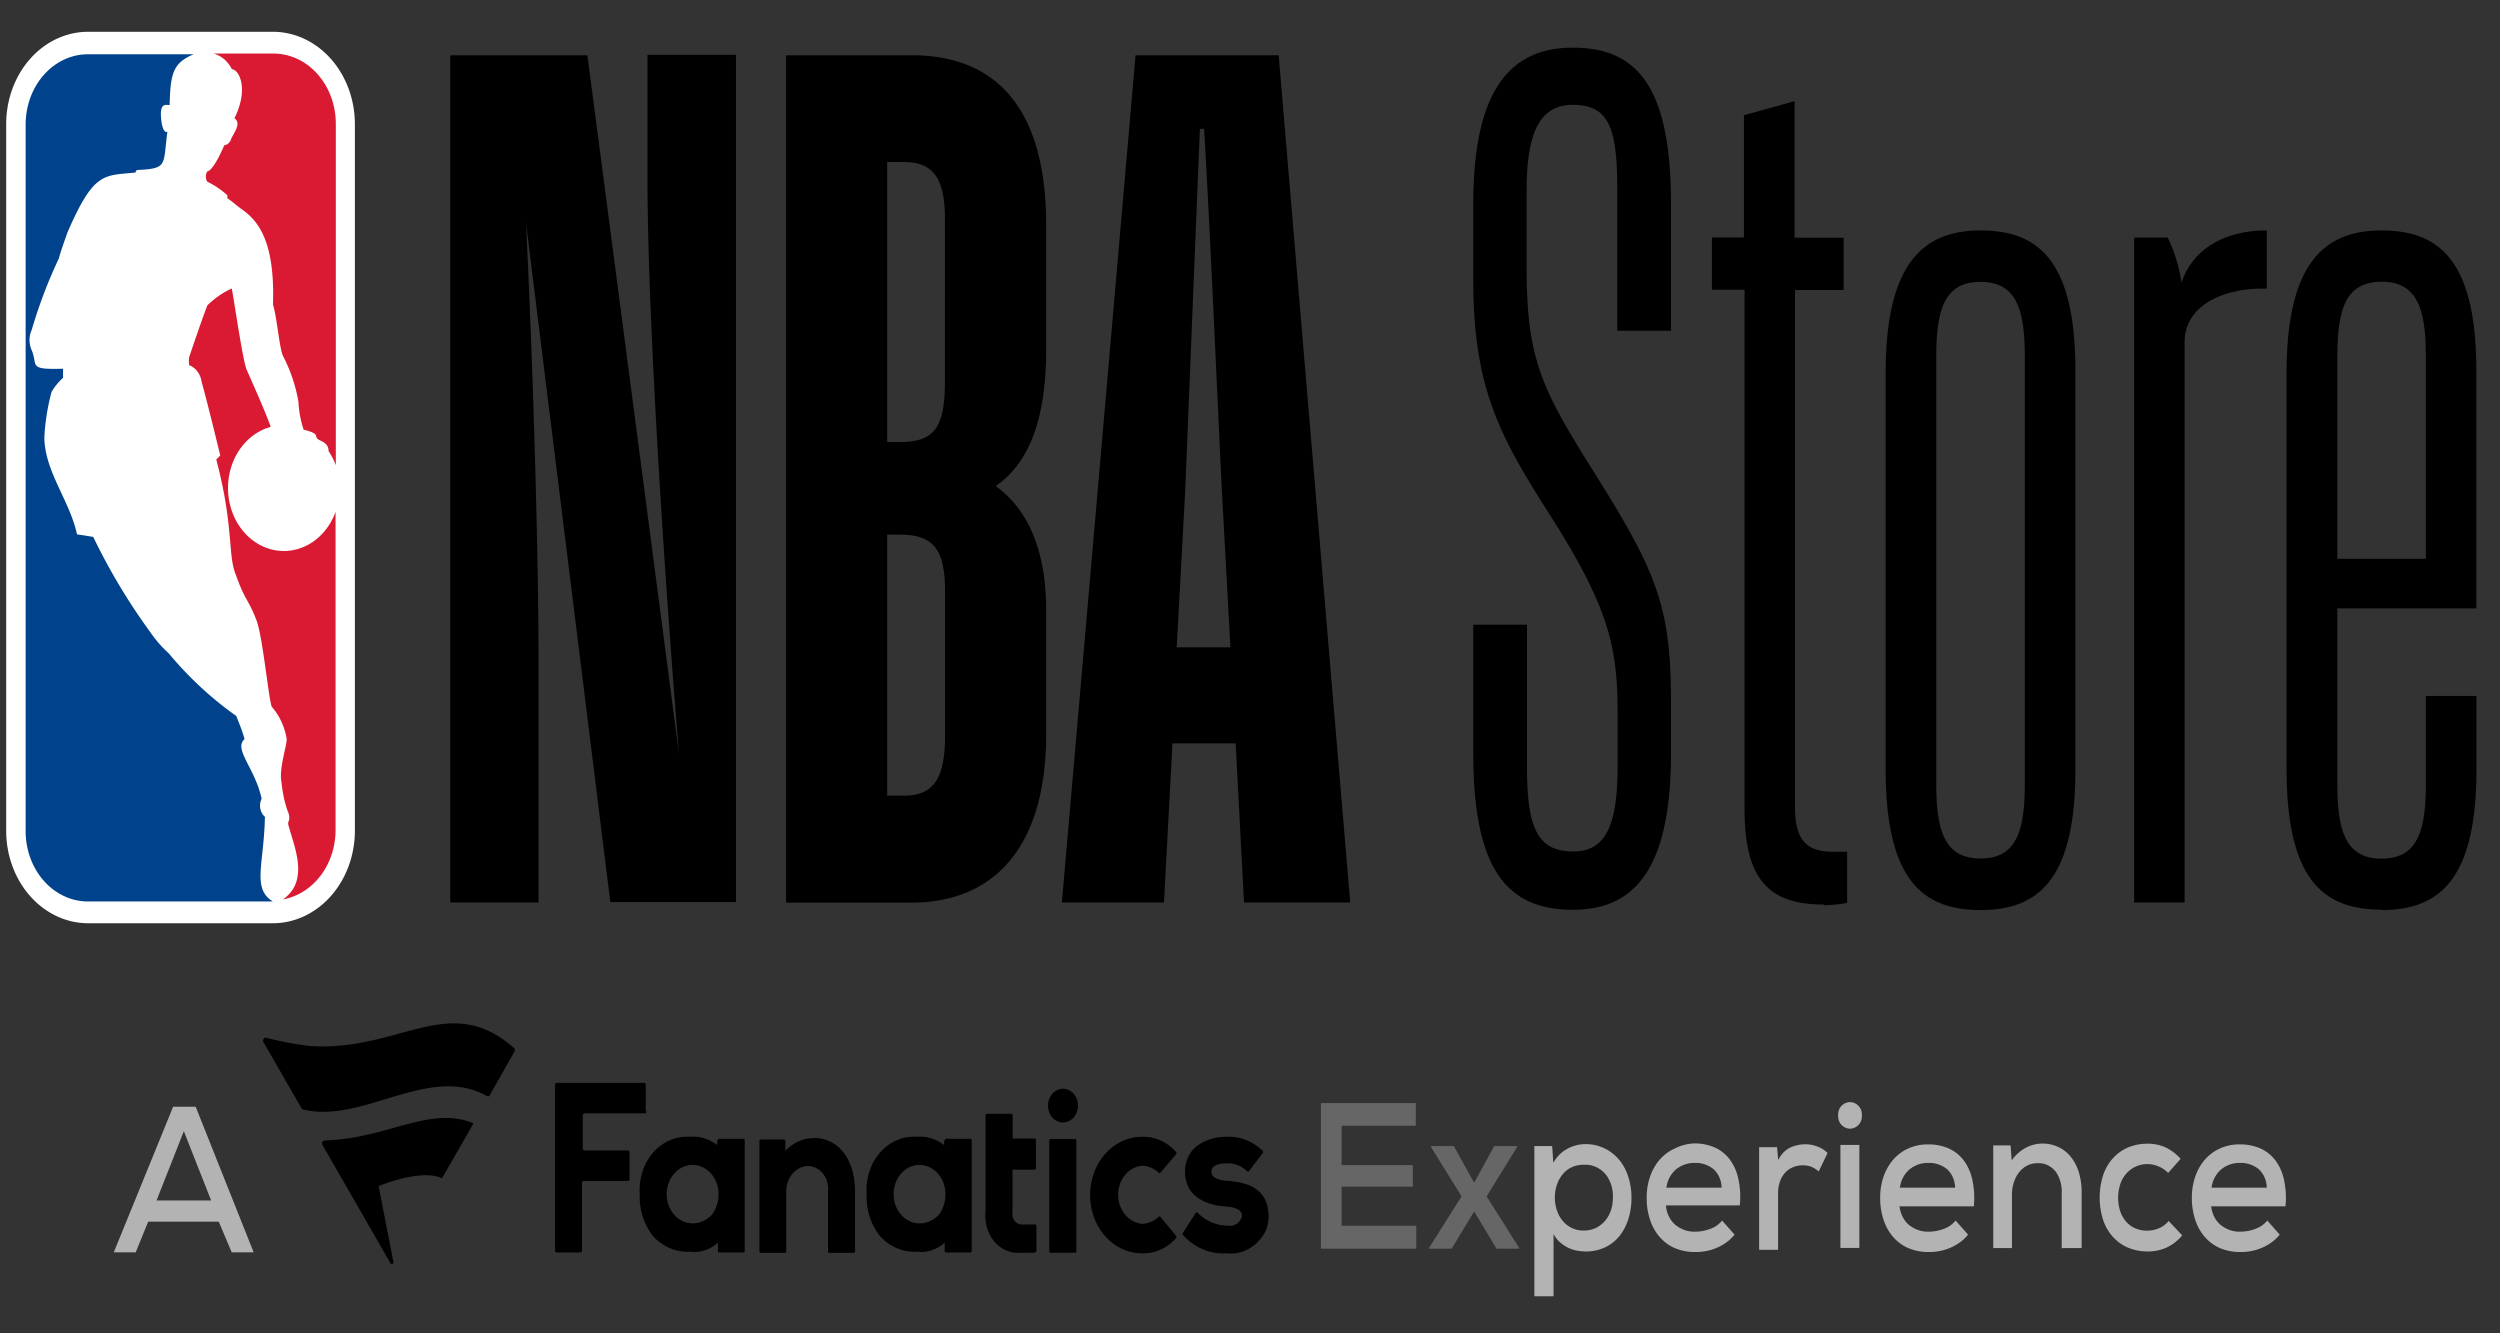 <svg xmlns:inkscape="http://www.inkscape.org/namespaces/inkscape" xmlns:sodipodi="http://sodipodi.sourceforge.net/DTD/sodipodi-0.dtd" xmlns="http://www.w3.org/2000/svg" xmlns:svg="http://www.w3.org/2000/svg" viewBox="0 0 150 80" id="svg18" sodipodi:docname="c46.svg" width="150" height="80" inkscape:version="1.2.2 (732a01da63, 2022-12-09)"><rect x="0" y="0" width="150" height="80" fill="#333333" stroke="none"/><defs id="defs4"><style id="style2">.a{fill:#fff}.c{fill:#d91a32}</style></defs><g id="g356" transform="matrix(0.748,0,0,0.843,0.379,1.907)"><path class="a" d="M 21.38,0 H 6.56 a 6.57,6.57 0 0 0 -6.57,6.57 v 50.3 a 6.58,6.58 0 0 0 6.57,6.58 h 14.82 a 6.59,6.59 0 0 0 6.58,-6.58 V 6.57 A 6.58,6.58 0 0 0 21.39,0" id="path6"></path><path d="m 20.78,55.9 a 1,1 0 0 1 -0.3,-1.31 C 19.95,52.39 18.2,51.06 19.11,50.34 18.89,49.61 18.43,48.7 18.45,48.7 A 27.28,27.28 0 0 1 13.02,44.23 8.59,8.59 0 0 1 11.58,42.77 42.9,42.9 0 0 1 6.97,35.95 L 5.67,35.77 C 5.08,33.35 3.1,31.33 3.05,28.9 a 13.68,13.68 0 0 1 0.58,-3.27 4.39,4.39 0 0 1 0.92,-1 v -0.65 c -2.84,0.08 -2,-0.21 -2.51,-1.31 a 1.58,1.58 0 0 1 0,-1.46 32.35,32.35 0 0 1 2.17,-5.07 c 0.16,-0.55 0.71,-1.89 0.71,-1.89 2.11,-4.31 2.9,-4 5.42,-4.23 l 0.12,-0.18 c 2.52,-0.11 2.1,-0.3 2.46,-2.73 -0.37,0.16 -0.48,-0.76 -0.48,-0.76 -0.2,-1.38 0.38,-1.12 0.66,-1.14 0.06,-2.27 0.29,-3 1.93,-3.61 H 6.55 a 5,5 0 0 0 -5,5 v 50.3 a 5,5 0 0 0 5,5 h 14.83 c -1.7,-0.92 -0.7,-2.67 -0.64,-6" fill="#00428b" id="path8"></path><path class="c" d="m 17.73,11.63 v 0.22 c 0.45,0.26 0.68,0.48 1.14,0.77 1.21,0.76 2.7,2.12 2.52,6.79 0.34,1 0.49,3 0.8,3.66 a 10.32,10.32 0 0 1 1.24,3.25 6.7,6.7 0 0 0 0.42,2 c 1.25,0.28 0.89,0.41 1.08,0.62 0.19,0.21 0.92,0.24 0.92,0.91 a 4.42,4.42 0 0 1 0.58,1 V 6.55 a 5,5 0 0 0 -5,-5 h -4.8 a 2.29,2.29 0 0 1 1.46,1.11 c 0.62,0.05 1.36,1.44 0.21,3.49 0.51,0.34 0.11,0.85 -0.25,1.43 a 0.67,0.67 0 0 1 -0.57,0.5 c -0.44,0.92 -1,1.81 -1.36,1.86 a 0.64,0.64 0 0 0 0,0.73 6.81,6.81 0 0 1 1.65,1 m 8.66,22.45 a 4.48,4.48 0 1 1 -5.22,-6 c -0.52,-1.29 -1.6,-3.38 -1.93,-4.07 -0.33,-0.69 -1,-4.94 -1.2,-5.78 a 7.12,7.12 0 0 0 -1.93,1.18 c -0.11,0.11 -1.42,3.53 -1.48,3.71 -0.06,0.18 0,0.57 0,0.57 a 1.5,1.5 0 0 1 1,1.2 c 0.37,1.12 1.49,5.22 1.49,5.22 a 2.72,2.72 0 0 1 -0.32,0.29 c 1.41,4.73 0.92,6.77 1.55,8.16 0.8,2 1,1.7 1.7,3.34 0.49,1.2 1,5.91 1.22,6.12 a 4.39,4.39 0 0 1 1.18,2.27 c 0,0.55 -0.65,2.17 -0.41,3.12 a 7.86,7.86 0 0 0 0.48,2 1,1 0 0 1 0.12,0.68 0.39,0.39 0 0 0 -0.07,0.27 c 0.42,1.49 1.78,4 -0.42,5.35 v 0 a 5,5 0 0 0 4.22,-5 V 34.12 Z" id="path10"></path><path class="a" d="m 42.71,61.97 h -7.1 V 1.67 h 11 l 7.35,49.75 C 52.86,39.6 51.43,20.51 51.43,10.42 V 1.64 h 7.1 v 60.3 H 48.45 L 41.69,13.63 c 0.59,10.81 1,23.73 1,31 V 61.94 Z M 70.66,35.79 v 18.58 h 1.35 c 2.53,0 3.29,-1.44 3.29,-4.31 V 39.84 c 0,-3 -0.93,-4.05 -3.63,-4.05 h -1 z m 0,-26.52 V 29.2 h 1 c 2.87,0 3.63,-1.1 3.63,-4.39 V 13.32 C 75.29,10.53 74.44,9.27 72,9.27 h -1.35 z m -8.11,52.7 V 1.67 H 72.6 c 6.67,0 10.81,3.63 10.81,12.08 v 8.87 c 0,5.49 -1.69,8.28 -4.05,9.71 2.36,1.52 4.05,4.22 4.05,8.87 v 8.78 c 0,8.28 -4.39,12 -10.81,12 H 62.55 Z M 93.88,43.81 h 4.31 L 97.51,32.75 C 97.26,28.36 96.58,14.42 96.08,6.91 h -0.34 l -1.18,25.84 z m 4.73,6.84 h -5.07 l -0.68,11.32 h -8.19 l 5.91,-60.3 h 11.48 l 5.74,60.3 h -8.52 z m 34.92,0.68 c 0,8.2 -2.87,11.16 -7.86,11.16 -5.41,0 -8,-3 -8,-11.16 V 42.2 h 4.31 v 10.06 c 0,4.31 0.76,6.08 3.72,6.08 2.54,0 3.55,-1.77 3.55,-6.08 v -3.47 c 0,-4.65 -0.42,-7.44 -5.41,-14.37 -4,-5.58 -6.17,-9 -6.17,-16.73 v -5.41 c 0,-8.2 3,-11.15 8,-11.15 5.32,0 7.86,3 7.86,11.15 v 9 h -4.31 v -10 c 0,-4.31 -0.59,-6.08 -3.55,-6.08 -2.54,0 -3.72,1.77 -3.72,6.08 v 5.49 c 0,6.25 1.1,8.45 4.9,13.86 5.41,7.61 6.68,10 6.68,17 v 3.63 z m 12.32,10.79 c -4.22,0 -6.42,-1.52 -6.42,-6.76 v -37 h -2.62 v -3.72 h 2.57 v -8.7 l 4.06,-1 v 9.72 h 3.94 v 3.72 h -3.9 v 36.85 c 0,2.28 0.93,3.13 3,3.13 h 1.18 V 62 a 12.68,12.68 0 0 1 -1.86,0.17 m 20.17,-9.66 c 0,7.86 -3,10 -7.61,10 -4.61,0 -7.61,-2.11 -7.61,-10 V 24.28 c 0,-7.78 3,-10.14 7.61,-10.14 4.61,0 7.61,2.11 7.61,10 v 28.4 z M 154.81,23.12 v 30.4 c 0,3.38 0.68,5.32 3.55,5.32 2.87,0 3.55,-1.94 3.55,-5.32 v -30.4 c 0,-3.38 -0.68,-5.32 -3.55,-5.32 -2.87,0 -3.55,1.94 -3.55,5.32 m 19.93,38.85 h -4.06 V 14.65 h 2.7 a 10.36,10.36 0 0 1 1.1,3.21 c 0.93,-2.54 3.72,-3.72 6.76,-3.72 h 0.08 v 4.14 h -0.34 c -3.3,0 -6.25,1.27 -6.25,3.8 v 39.89 z m 15.78,0.51 c -4.65,0 -7.61,-2.11 -7.61,-10 v -28.2 c 0,-7.78 3,-10.14 7.61,-10.14 4.61,0 7.61,2.11 7.61,10 v 16.9 h -11.15 v 12.48 c 0,3.38 0.68,5.33 3.55,5.33 2.87,0 3.55,-1.94 3.55,-5.33 v -6.25 h 4.06 v 5.24 c 0,7.86 -3,10 -7.61,10 m -3.55,-25 h 7.1 V 23.12 c 0,-3.38 -0.68,-5.33 -3.55,-5.33 -2.87,0 -3.55,1.94 -3.55,5.33 V 37.49 Z M 64.76,78.73 c 2,0 3.32,1.54 3.32,3.82 v 4.25 a 0.11,0.11 0 0 1 -0.11,0.11 H 66.02 A 0.11,0.11 0 0 1 65.91,86.8 v -4.23 a 1.63,1.63 0 0 0 -1.64,-1.84 v 0 a 1.79,1.79 0 0 0 -1.71,1.79 v 4.28 a 0.11,0.11 0 0 1 -0.11,0.11 H 60.52 A 0.11,0.11 0 0 1 60.41,86.8 v -7.85 a 0.11,0.11 0 0 1 0.11,-0.11 h 1.86 a 0.11,0.11 0 0 1 0.11,0.11 v 0.7 a 3.34,3.34 0 0 1 2.29,-0.91 m 29.6,6.74 a 0.11,0.11 0 0 0 0,0.15 4.56,4.56 0 0 0 3.5,1.31 3.23,3.23 0 0 0 3.15,-1.61 2.4,2.4 0 0 0 0.22,-1 c 0,-2.07 -1.79,-2.45 -3.34,-2.55 -1.24,-0.08 -1.24,-0.51 -1.24,-0.66 0,-0.52 0.84,-0.58 1.2,-0.58 a 2.37,2.37 0 0 1 1.65,0.55 0.11,0.11 0 0 0 0.16,0 l 1.1,-1.28 a 0.11,0.11 0 0 0 0,-0.16 4.16,4.16 0 0 0 -2.93,-1 4.36,4.36 0 0 0 -2.16,0.54 2.18,2.18 0 0 0 -1.14,1.95 c 0,1.44 1.15,2.32 3.24,2.47 1.18,0.07 1.33,0.41 1.33,0.7 a 1,1 0 0 1 -1.13,0.66 h -0.05 a 3.59,3.59 0 0 1 -2.37,-0.91 0.11,0.11 0 0 0 -0.16,0 z M 74.86,84.12 a 2.2,2.2 0 0 0 0.47,-1.45 2.08,2.08 0 1 0 -2.1,2.14 2.22,2.22 0 0 0 1.64,-0.68 m 0.42,-5.23 a 0.11,0.11 0 0 1 0.11,-0.11 h 1.93 a 0.11,0.11 0 0 1 0.11,0.11 v 7.87 a 0.11,0.11 0 0 1 -0.11,0.11 h -1.95 a 0.11,0.11 0 0 1 -0.11,-0.11 v -0.59 a 3,3 0 0 1 -2.18,0.65 h -0.11 a 4,4 0 0 1 -2.84,-1.05 4.19,4.19 0 0 1 -1.13,-3.07 3.78,3.78 0 0 1 4,-4.06 v 0 a 3.41,3.41 0 0 1 2.22,0.59 V 78.9 Z m -24,-2.06 v -1.89 a 0.14,0.14 0 0 0 -0.14,-0.14 h -7 a 0.14,0.14 0 0 0 -0.14,0.14 v 11.79 a 0.14,0.14 0 0 0 0.14,0.14 h 1.89 a 0.14,0.14 0 0 0 0.14,-0.14 v -4.81 a 0.14,0.14 0 0 1 0.14,-0.14 h 3.53 a 0.14,0.14 0 0 0 0.14,-0.14 v -1.89 a 0.14,0.14 0 0 0 -0.14,-0.14 h -3.47 a 0.14,0.14 0 0 1 -0.14,-0.14 v -2.36 a 0.14,0.14 0 0 1 0.14,-0.14 h 4.84 a 0.14,0.14 0 0 0 0.14,-0.14 m 41.22,7.51 a 0.11,0.11 0 0 0 -0.15,0 2.14,2.14 0 0 1 -1.32,0.49 2.07,2.07 0 0 1 0,-4.13 2.14,2.14 0 0 1 1.32,0.49 0.11,0.11 0 0 0 0.15,0 l 1.25,-1.31 a 0.11,0.11 0 0 0 0,-0.16 3.7,3.7 0 0 0 -2.75,-1.08 4.145,4.145 0 1 0 0,8.29 3.7,3.7 0 0 0 2.75,-1.08 0.11,0.11 0 0 0 0,-0.16 z m -10.06,2.52 a 0.11,0.11 0 0 0 0.11,-0.11 V 85 a 0.11,0.11 0 0 0 -0.11,-0.11 h -1 a 0.76,0.76 0 0 1 -0.81,-0.9 v -3 h 1.77 a 0.11,0.11 0 0 0 0.11,-0.11 v -2 a 0.11,0.11 0 0 0 -0.11,-0.11 h -1.76 v -1.65 a 0.11,0.11 0 0 0 -0.11,-0.11 h -1.95 a 0.11,0.11 0 0 0 -0.11,0.11 v 6.89 a 2.61,2.61 0 0 0 2.84,2.89 h 1.08 z M 56.66,84.12 a 2.19,2.19 0 0 0 0.47,-1.45 2.08,2.08 0 1 0 -2.1,2.14 2.21,2.21 0 0 0 1.63,-0.68 m 0.42,-5.23 a 0.11,0.11 0 0 1 0.11,-0.11 h 1.93 a 0.11,0.11 0 0 1 0.11,0.11 v 7.87 a 0.11,0.11 0 0 1 -0.11,0.11 h -1.93 a 0.11,0.11 0 0 1 -0.11,-0.11 v -0.59 a 3,3 0 0 1 -2.18,0.65 h -0.12 a 4,4 0 0 1 -2.84,-1.05 4.18,4.18 0 0 1 -1.13,-3.07 3.78,3.78 0 0 1 4,-4.06 v 0 a 3.41,3.41 0 0 1 2.22,0.59 V 78.9 Z m 26.69,8 h 1.95 a 0.11,0.11 0 0 0 0.11,-0.11 v -7.87 a 0.11,0.11 0 0 0 -0.11,-0.11 h -1.95 a 0.11,0.11 0 0 0 -0.11,0.11 v 7.87 a 0.11,0.11 0 0 0 0.11,0.11 m 2.19,-10.47 a 1.2,1.2 0 0 0 -2.4,0 1.2,1.2 0 0 0 2.4,0 m -45.19,-3.86 -2,3.13 a 0.15,0.15 0 0 1 -0.19,0.06 c -4.66,-2.34 -10,2 -14.78,0.94 a 0.17,0.17 0 0 1 -0.11,-0.07 l -3.06,-4.71 a 0.21,0.21 0 0 1 0.22,-0.32 28,28 0 0 0 3.58,0.59 c 7.2,0.39 11.1,-3.93 16.32,0.16 a 0.16,0.16 0 0 1 0,0.22 m -5.88,9 a 0.08,0.08 0 0 0 0.1,0 l 2.45,-3.79 a 0.08,0.08 0 0 0 0,-0.12 c -3.54,-1.22 -6.84,1.12 -11.89,1.25 a 0.21,0.21 0 0 0 -0.17,0.32 l 5.45,8.41 a 0.13,0.13 0 0 0 0.24,-0.08 l -1.17,-5.32 a 0.09,0.09 0 0 1 0.06,-0.11 c 0.42,-0.15 3.51,-1.2 5,-0.52" id="path12" style="fill:#000000"></path><path class="a" d="m 113.1,86.61 h -7.65 V 76.25 h 7.61 v 1.61 h -5.95 v 2.8 h 5.71 v 1.54 h -5.71 v 2.78 h 5.99 z m 6.25,-7.3 h 1.85 v 0.05 l -2.46,3.53 2.62,3.68 v 0.04 h -1.83 l -1.79,-2.65 -1.8,2.65 h -1.83 v -0.04 l 2.62,-3.68 -2.46,-3.53 v -0.05 h 1.84 l 1.63,2.61 z" id="path14" style="fill:#666666"></path><path class="a" d="M 122.57,90 V 79.31 H 124 l 0.09,1.19 a 2.71,2.71 0 0 1 1.13,-1 3.32,3.32 0 0 1 1.45,-0.33 3.79,3.79 0 0 1 1.5,0.29 3.54,3.54 0 0 1 1.17,0.79 3.47,3.47 0 0 1 0.75,1.21 4.23,4.23 0 0 1 0.27,1.52 4.46,4.46 0 0 1 -0.26,1.55 3.57,3.57 0 0 1 -0.73,1.21 3.21,3.21 0 0 1 -1.16,0.79 4,4 0 0 1 -1.53,0.28 4.44,4.44 0 0 1 -0.7,-0.06 3,3 0 0 1 -0.71,-0.21 3,3 0 0 1 -0.65,-0.39 2.14,2.14 0 0 1 -0.51,-0.58 V 90 h -1.52 z m 4,-4.68 a 2.36,2.36 0 0 0 0.92,-0.18 2.24,2.24 0 0 0 0.73,-0.49 2.16,2.16 0 0 0 0.48,-0.74 2.54,2.54 0 0 0 0.17,-0.95 2.31,2.31 0 0 0 -0.62,-1.68 2.24,2.24 0 0 0 -1.69,-0.64 2.42,2.42 0 0 0 -1,0.18 2,2 0 0 0 -0.72,0.5 2.24,2.24 0 0 0 -0.46,0.74 2.59,2.59 0 0 0 0,1.83 2.29,2.29 0 0 0 0.47,0.75 2.22,2.22 0 0 0 0.73,0.5 2.28,2.28 0 0 0 0.92,0.18 m 6.63,-1.76 a 1.93,1.93 0 0 0 0.73,1.34 2.59,2.59 0 0 0 1.65,0.5 3.74,3.74 0 0 0 1.17,-0.2 2.11,2.11 0 0 0 0.95,-0.59 l 1,1 a 3.25,3.25 0 0 1 -0.65,0.55 4.16,4.16 0 0 1 -0.78,0.39 4.34,4.34 0 0 1 -0.85,0.23 5.11,5.11 0 0 1 -0.86,0.07 4.61,4.61 0 0 1 -1.63,-0.27 3.39,3.39 0 0 1 -2,-2 4.36,4.36 0 0 1 -0.28,-1.59 4.11,4.11 0 0 1 0.28,-1.53 3.6,3.6 0 0 1 0.79,-1.21 3.54,3.54 0 0 1 1.21,-0.78 4.15,4.15 0 0 1 1.52,-0.35 4.47,4.47 0 0 1 1.61,0.27 3.09,3.09 0 0 1 1.21,0.82 3.32,3.32 0 0 1 0.72,1.38 5.37,5.37 0 0 1 0.13,1.94 h -5.92 z m 4.46,-1.29 a 1.74,1.74 0 0 0 -0.65,-1.32 2.44,2.44 0 0 0 -1.51,-0.44 2.49,2.49 0 0 0 -1.47,0.44 2,2 0 0 0 -0.8,1.32 z m 4.44,-2.96 0.1,1 a 2,2 0 0 1 1,-0.91 3.35,3.35 0 0 1 1.17,-0.22 3.08,3.08 0 0 1 1,0.17 2.31,2.31 0 0 1 0.79,0.45 l -0.71,1.32 a 2.23,2.23 0 0 0 -0.57,-0.33 2,2 0 0 0 -0.72,-0.11 2.25,2.25 0 0 0 -0.76,0.13 1.74,1.74 0 0 0 -1.05,1 2.24,2.24 0 0 0 -0.16,0.88 v 4 h -1.52 v -7.3 h 1.42 z m 4.91,-2.19 a 0.83,0.83 0 0 1 0.3,-0.7 1,1 0 0 1 1.3,0 0.83,0.83 0 0 1 0.3,0.7 0.85,0.85 0 0 1 -0.3,0.71 1,1 0 0 1 -1.3,0 0.85,0.85 0 0 1 -0.3,-0.71 m 1.7,9.44 h -1.52 v -7.33 h 1.52 z m 3.22,-3 a 1.94,1.94 0 0 0 0.73,1.34 2.6,2.6 0 0 0 1.65,0.5 3.75,3.75 0 0 0 1.17,-0.2 2.11,2.11 0 0 0 0.95,-0.59 l 1,1 a 3.21,3.21 0 0 1 -0.65,0.55 4.15,4.15 0 0 1 -0.78,0.39 4.37,4.37 0 0 1 -0.85,0.23 5.14,5.14 0 0 1 -0.86,0.07 4.61,4.61 0 0 1 -1.63,-0.27 3.39,3.39 0 0 1 -2,-2 4.32,4.32 0 0 1 -0.28,-1.59 4.08,4.08 0 0 1 0.28,-1.53 3.6,3.6 0 0 1 0.79,-1.21 3.53,3.53 0 0 1 1.21,-0.78 4.17,4.17 0 0 1 1.56,-0.28 4.47,4.47 0 0 1 1.61,0.27 3.11,3.11 0 0 1 1.21,0.82 3.32,3.32 0 0 1 0.72,1.38 5.4,5.4 0 0 1 0.13,1.94 h -5.92 z m 4.46,-1.29 a 1.75,1.75 0 0 0 -0.65,-1.32 2.44,2.44 0 0 0 -1.51,-0.44 2.48,2.48 0 0 0 -1.47,0.44 2,2 0 0 0 -0.8,1.32 z m 8.55,4.34 V 82.7 a 2.27,2.27 0 0 0 -0.49,-1.58 1.82,1.82 0 0 0 -1.46,-0.59 1.92,1.92 0 0 0 -1.48,0.66 2.19,2.19 0 0 0 -0.41,0.71 2.48,2.48 0 0 0 -0.15,0.85 v 3.82 h -1.5 v -7.31 h 1.39 l 0.09,1.07 a 3.15,3.15 0 0 1 2.46,-1.2 3.29,3.29 0 0 1 1.24,0.23 2.8,2.8 0 0 1 1,0.67 3.22,3.22 0 0 1 0.67,1.1 4.37,4.37 0 0 1 0.24,1.52 v 3.92 h -1.54 z m 9.67,-0.94 a 3.79,3.79 0 0 1 -1.3,0.88 4.07,4.07 0 0 1 -1.47,0.26 4.48,4.48 0 0 1 -1.49,-0.24 3.45,3.45 0 0 1 -1.23,-0.73 3.38,3.38 0 0 1 -0.83,-1.2 4.71,4.71 0 0 1 0,-3.33 3.37,3.37 0 0 1 0.83,-1.2 3.52,3.52 0 0 1 1.22,-0.73 4.51,4.51 0 0 1 1.5,-0.24 3.8,3.8 0 0 1 1.4,0.25 3.72,3.72 0 0 1 1.24,0.83 l -1,1 a 2.42,2.42 0 0 0 -0.79,-0.47 2.57,2.57 0 0 0 -0.87,-0.16 2.47,2.47 0 0 0 -0.92,0.17 2.25,2.25 0 0 0 -0.75,0.48 2.16,2.16 0 0 0 -0.5,0.75 2.83,2.83 0 0 0 0,2 2.16,2.16 0 0 0 0.5,0.74 2,2 0 0 0 0.74,0.45 2.7,2.7 0 0 0 0.9,0.15 2.82,2.82 0 0 0 0.92,-0.16 2,2 0 0 0 0.81,-0.53 z m 2.32,-2.11 a 1.93,1.93 0 0 0 0.73,1.34 2.59,2.59 0 0 0 1.65,0.5 3.74,3.74 0 0 0 1.17,-0.2 2.11,2.11 0 0 0 0.95,-0.59 l 1,1 a 3.25,3.25 0 0 1 -0.65,0.55 4.16,4.16 0 0 1 -0.78,0.39 4.34,4.34 0 0 1 -0.85,0.23 5.11,5.11 0 0 1 -0.86,0.07 4.61,4.61 0 0 1 -1.63,-0.27 3.39,3.39 0 0 1 -2,-2 4.36,4.36 0 0 1 -0.28,-1.59 4.11,4.11 0 0 1 0.28,-1.53 3.58,3.58 0 0 1 0.79,-1.21 3.52,3.52 0 0 1 1.21,-0.78 4.15,4.15 0 0 1 1.56,-0.28 4.47,4.47 0 0 1 1.61,0.27 3.09,3.09 0 0 1 1.21,0.82 3.32,3.32 0 0 1 0.72,1.38 5.37,5.37 0 0 1 0.13,1.94 h -5.92 z m 4.46,-1.29 a 1.74,1.74 0 0 0 -0.65,-1.32 2.43,2.43 0 0 0 -1.51,-0.44 2.49,2.49 0 0 0 -1.47,0.44 2,2 0 0 0 -0.8,1.32 z M 17.04,84.69 h -5.66 l -1,2.18 H 8.62 l 4.76,-10.36 h 1.81 l 4.65,10.36 h -1.76 z m -2.8,-6.44 -2.19,4.93 h 4.38 z" id="path16" style="fill:#b3b3b3"></path></g></svg>